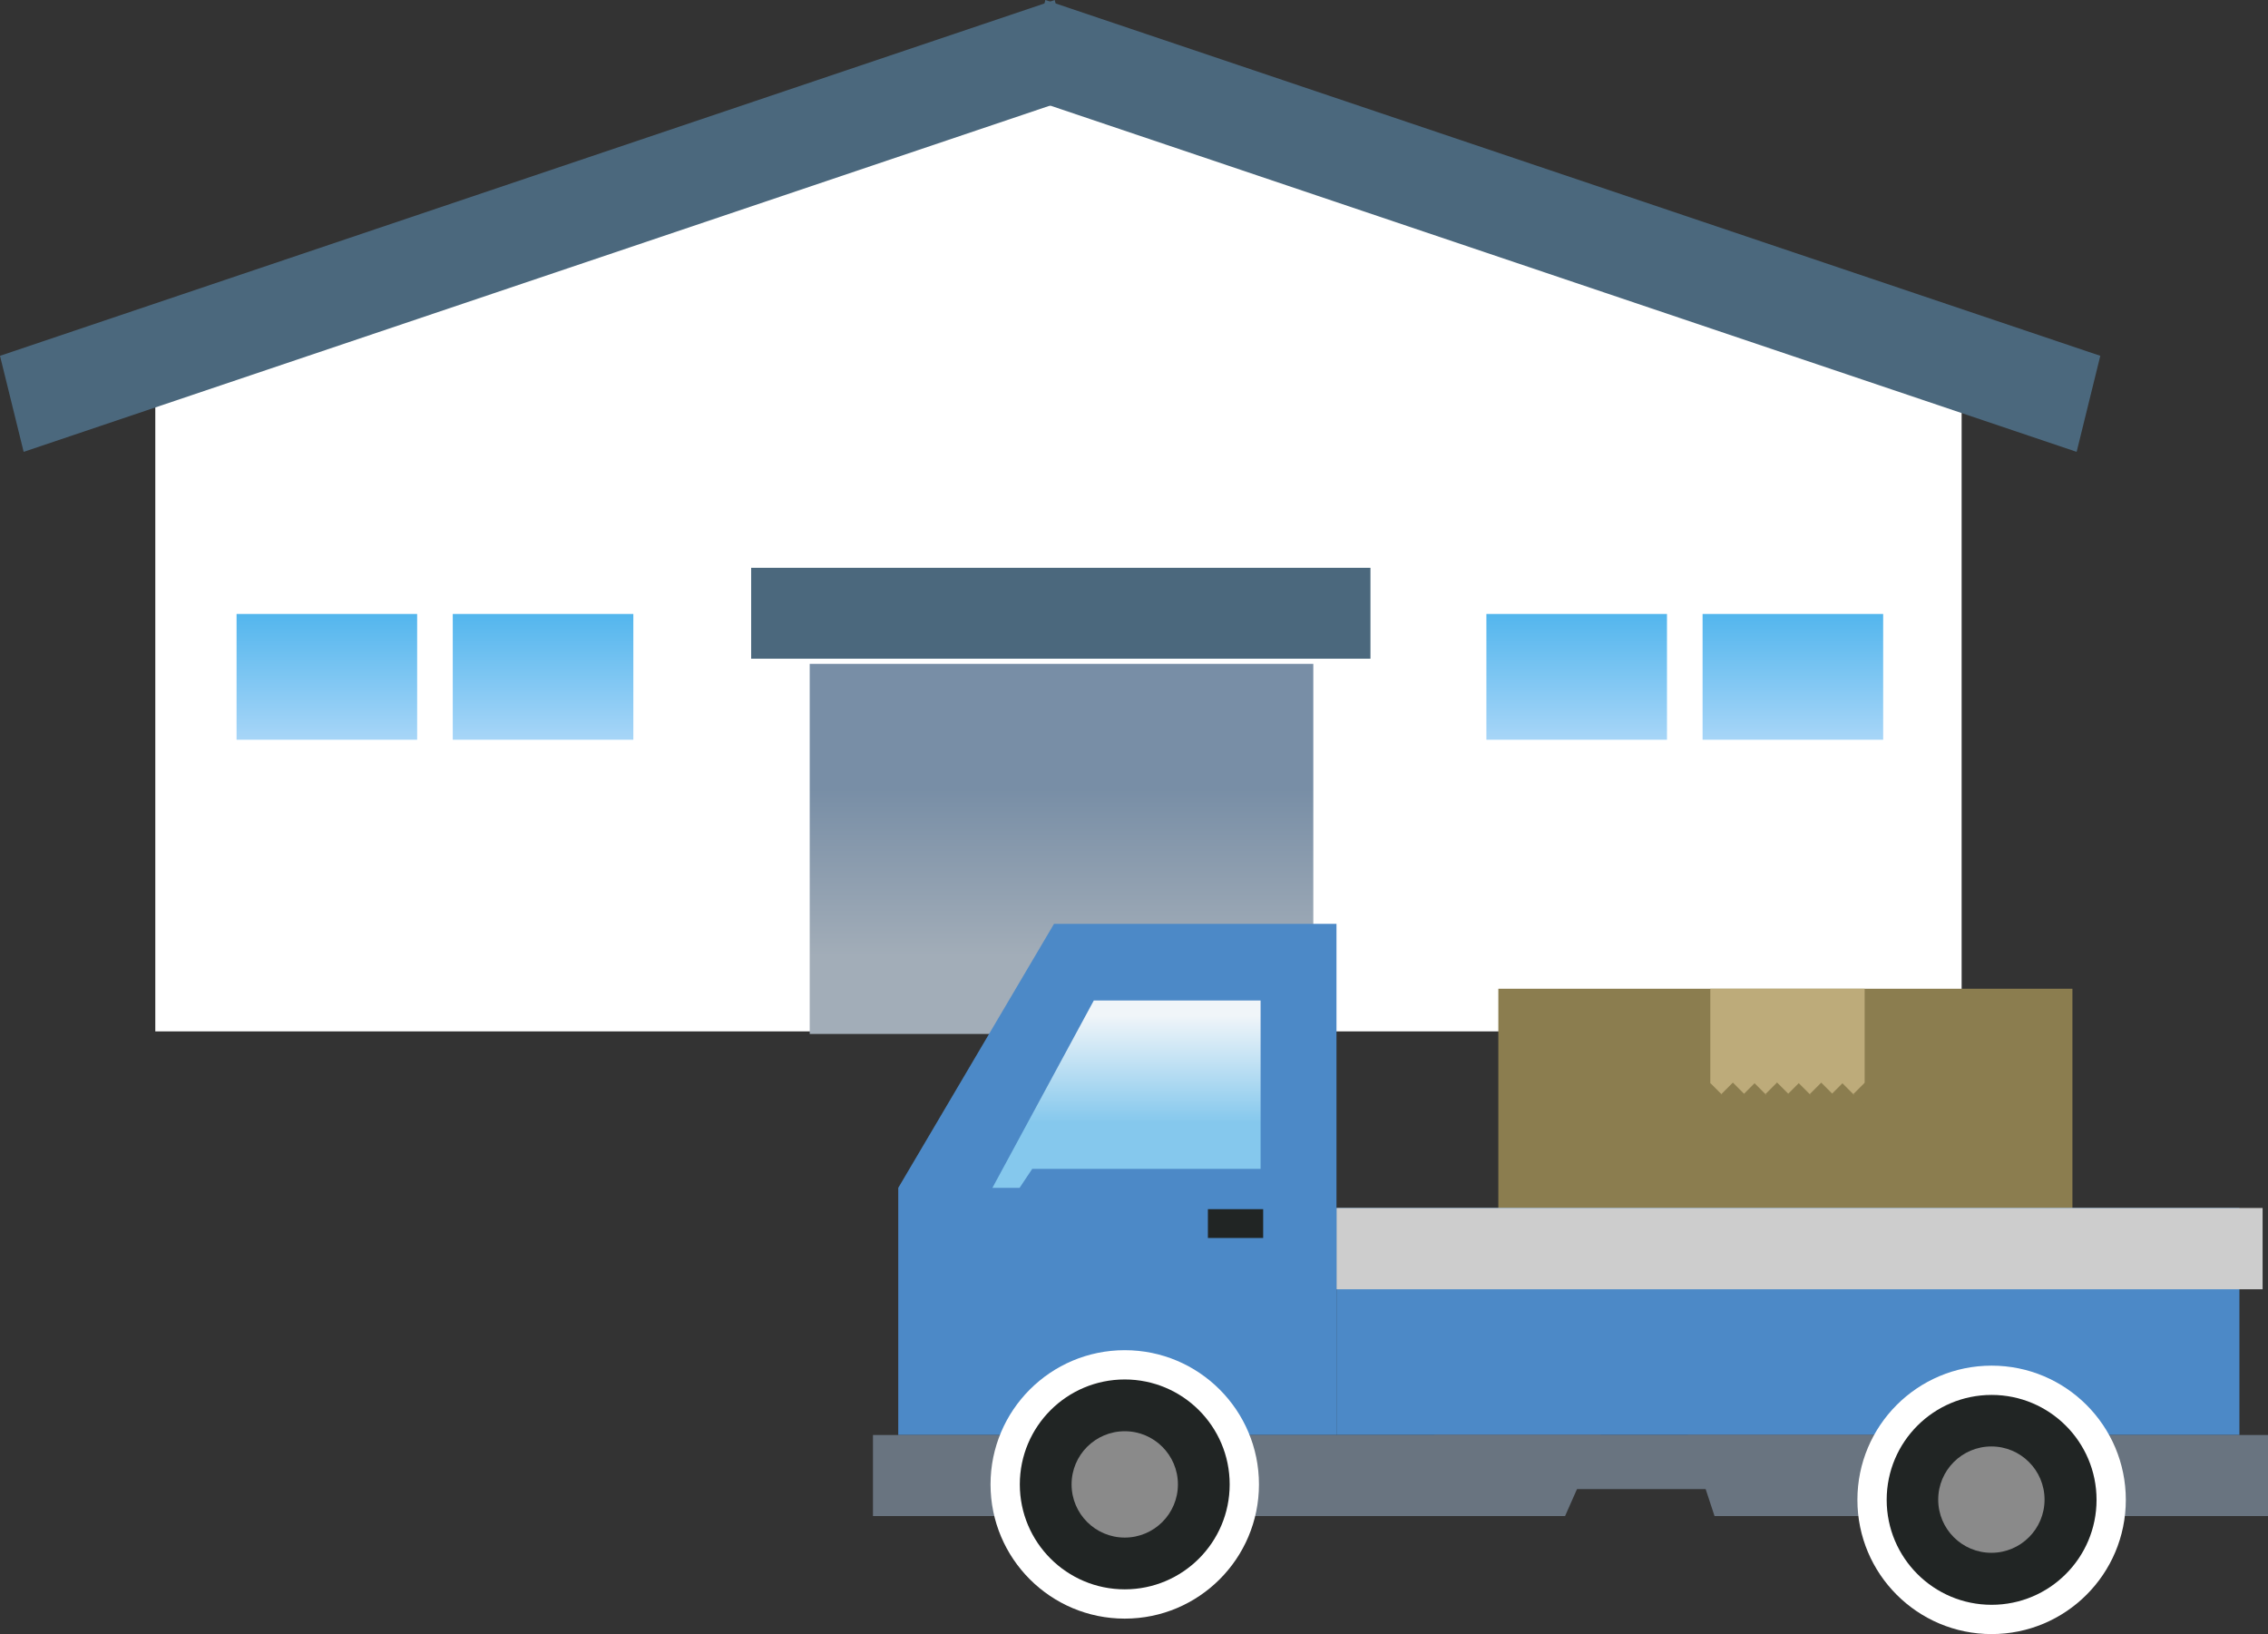<?xml version="1.0" encoding="UTF-8"?>
<svg id="_レイヤー_2" data-name="レイヤー 2" xmlns="http://www.w3.org/2000/svg" xmlns:xlink="http://www.w3.org/1999/xlink" viewBox="0 0 96.83 69.76">
  <rect x="0" y="0" width="96.83" height="69.76" fill="#333333" stroke="none"/>
  <defs>
    <style>
      .cls-1 {
        fill: #212524;
      }

      .cls-2 {
        fill: #697480;
      }

      .cls-3 {
        fill: url(#_名称未設定グラデーション_64-3);
      }

      .cls-4 {
        fill: url(#_名称未設定グラデーション_64-2);
      }

      .cls-5 {
        fill: url(#_名称未設定グラデーション_64-4);
      }

      .cls-6 {
        fill: #4b687d;
      }

      .cls-7 {
        fill: #fff;
      }

      .cls-8 {
        fill: url(#_名称未設定グラデーション_128);
      }

      .cls-9 {
        fill: #cdcdcd;
      }

      .cls-10 {
        fill: #8a8a8a;
      }

      .cls-11 {
        fill: #8b7d4f;
      }

      .cls-12 {
        fill: #bdab7a;
      }

      .cls-13 {
        fill: #4c89c7;
      }

      .cls-14 {
        fill: url(#_名称未設定グラデーション_99);
      }

      .cls-15 {
        fill: url(#_名称未設定グラデーション_64);
      }
    </style>
    <linearGradient id="_名称未設定グラデーション_99" data-name="名称未設定グラデーション 99" x1="45.32" y1="40.84" x2="45.32" y2="33.67" gradientUnits="userSpaceOnUse">
      <stop offset="0" stop-color="#a2adb8"/>
      <stop offset="1" stop-color="#788ea6"/>
    </linearGradient>
    <linearGradient id="_名称未設定グラデーション_64" data-name="名称未設定グラデーション 64" x1="13.96" y1="32.32" x2="13.96" y2="26.1" gradientUnits="userSpaceOnUse">
      <stop offset="0" stop-color="#b3daf9"/>
      <stop offset="1" stop-color="#51b5ed"/>
    </linearGradient>
    <linearGradient id="_名称未設定グラデーション_64-2" data-name="名称未設定グラデーション 64" x1="23.19" y1="32.32" x2="23.19" y2="26.1" xlink:href="#_名称未設定グラデーション_64"/>
    <linearGradient id="_名称未設定グラデーション_64-3" data-name="名称未設定グラデーション 64" x1="67.31" y1="32.32" x2="67.31" y2="26.1" xlink:href="#_名称未設定グラデーション_64"/>
    <linearGradient id="_名称未設定グラデーション_64-4" data-name="名称未設定グラデーション 64" x1="76.54" y1="32.32" x2="76.54" y2="26.1" xlink:href="#_名称未設定グラデーション_64"/>
    <linearGradient id="_名称未設定グラデーション_128" data-name="名称未設定グラデーション 128" x1="48.09" y1="43.35" x2="48.09" y2="47.93" gradientUnits="userSpaceOnUse">
      <stop offset="0" stop-color="#f0f5f9"/>
      <stop offset="1" stop-color="#85c8ed"/>
    </linearGradient>
  </defs>
  <g id="_レイヤー_1-2" data-name="レイヤー 1">
    <g>
      <polygon class="cls-7" points="83.75 44.03 6.63 44.03 6.63 15.26 43.53 .78 83.75 15.26 83.75 44.03"/>
      <rect class="cls-11" x="63.97" y="42.21" width="24.51" height="18.63"/>
      <polygon class="cls-6" points="46.04 4.1 1.01 19.29 0 15.19 45.03 0 46.04 4.1"/>
      <polygon class="cls-6" points="43.63 4.1 88.66 19.29 89.67 15.19 44.63 0 43.63 4.1"/>
      <rect class="cls-14" x="34.57" y="28.34" width="21.5" height="15.8"/>
      <rect class="cls-6" x="32.07" y="24.24" width="26.44" height="3.88"/>
      <rect class="cls-15" x="10.1" y="26.21" width="7.71" height="5.37"/>
      <rect class="cls-4" x="19.33" y="26.21" width="7.71" height="5.37"/>
      <rect class="cls-3" x="63.46" y="26.21" width="7.71" height="5.37"/>
      <rect class="cls-5" x="72.69" y="26.21" width="7.71" height="5.37"/>
      <g>
        <rect class="cls-13" x="57.06" y="51.57" width="38.55" height="9.69"/>
        <rect class="cls-9" x="57.06" y="51.57" width="39.54" height="3.47"/>
        <polygon class="cls-13" points="38.35 50.71 38.35 61.26 57.06 61.26 57.06 39.44 45 39.44 38.35 50.71"/>
        <polygon class="cls-2" points="66.82 64.72 37.27 64.72 37.27 61.26 68.35 61.26 66.82 64.72"/>
        <polygon class="cls-2" points="96.83 64.72 73.2 64.72 72.06 61.26 96.83 61.26 96.83 64.72"/>
        <rect class="cls-2" x="61.24" y="61.26" width="26.24" height="2.31"/>
        <circle class="cls-7" cx="48.02" cy="63.37" r="5.73"/>
        <circle class="cls-1" cx="48.02" cy="63.37" r="4.48"/>
        <circle class="cls-10" cx="48.02" cy="63.37" r="2.27"/>
        <g>
          <circle class="cls-7" cx="85.03" cy="64.03" r="5.73"/>
          <circle class="cls-1" cx="85.03" cy="64.03" r="4.48"/>
          <circle class="cls-10" cx="85.02" cy="64.02" r="2.27"/>
        </g>
        <polygon class="cls-8" points="42.37 50.71 46.7 42.71 53.82 42.71 53.82 49.9 44.07 49.9 43.53 50.71 42.37 50.71"/>
        <rect class="cls-1" x="51.57" y="51.62" width="2.36" height="1.23"/>
      </g>
      <rect class="cls-12" x="73.02" y="42.21" width="6.59" height="4.53"/>
      <g>
        <rect class="cls-11" x="72.68" y="46.39" width=".7" height=".7" transform="translate(54.44 -37.95) rotate(45)"/>
        <rect class="cls-11" x="73.63" y="46.36" width=".7" height=".7" transform="translate(54.7 -38.63) rotate(45)"/>
        <rect class="cls-11" x="74.56" y="46.39" width=".7" height=".7" transform="translate(54.99 -39.28) rotate(45)"/>
        <rect class="cls-11" x="75.52" y="46.36" width=".7" height=".7" transform="translate(55.25 -39.97) rotate(45)"/>
        <rect class="cls-11" x="76.45" y="46.39" width=".7" height=".7" transform="translate(55.54 -40.62) rotate(45)"/>
        <rect class="cls-11" x="77.41" y="46.36" width=".7" height=".7" transform="translate(55.8 -41.3) rotate(45)"/>
        <rect class="cls-11" x="78.31" y="46.39" width=".7" height=".7" transform="translate(56.09 -41.93) rotate(45)"/>
        <rect class="cls-11" x="79.27" y="46.36" width=".7" height=".7" transform="translate(56.35 -42.62) rotate(45)"/>
      </g>
    </g>
  </g>
</svg>